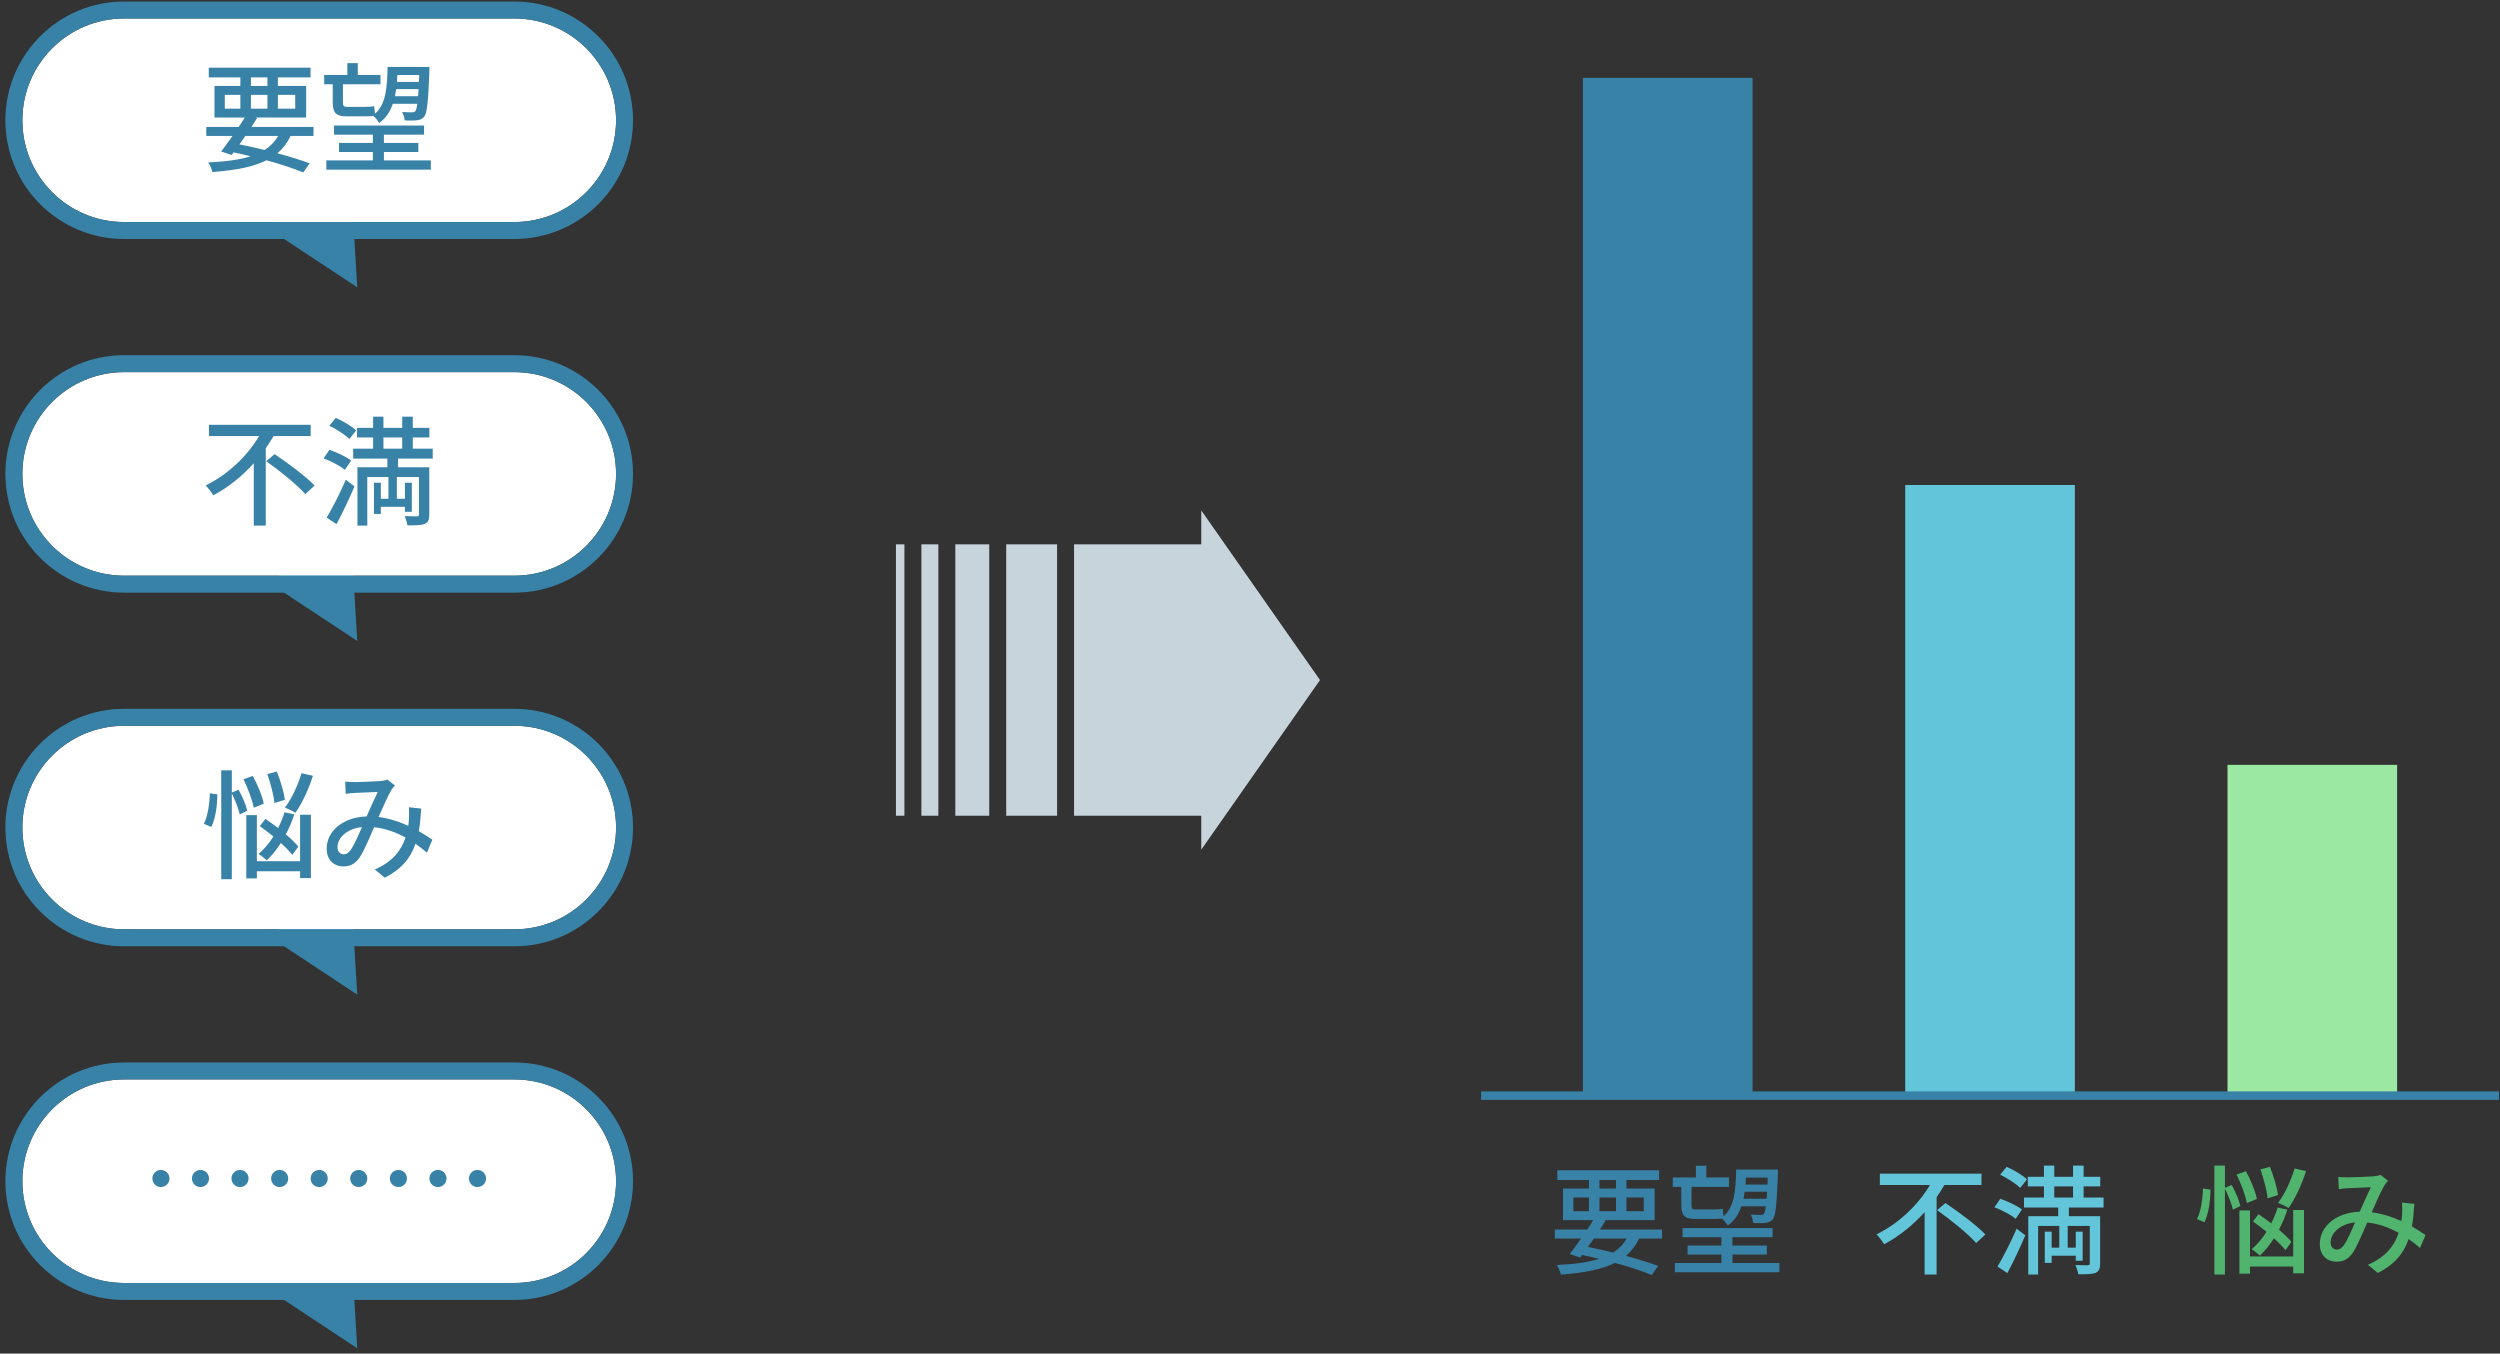 <svg width="386" height="209" viewBox="0 0 386 209" fill="none" xmlns="http://www.w3.org/2000/svg">
<rect x="0" y="0" width="386" height="209" fill="#333333" stroke="none"/>
<path fill-rule="evenodd" clip-rule="evenodd" d="M185.476 125.951L185.476 131.19L203.809 104.999L185.476 78.809V84.047L165.833 84.047L165.833 125.951L185.476 125.951ZM155.357 84.047L163.214 84.047L163.214 125.951H155.357L155.357 84.047ZM152.738 84.047L147.5 84.047L147.5 125.951H152.738L152.738 84.047ZM138.333 84.047L139.643 84.047L139.643 125.951H138.333L138.333 84.047ZM142.262 84.047L144.881 84.047L144.881 125.951H142.262L142.262 84.047Z" fill="#C7D4DB"/>
<path d="M55.159 44.361L41.336 35.234L54.166 27.827L55.159 44.361Z" fill="#3882A7"/>
<path d="M3.452 18.568C3.452 9.889 10.487 2.854 19.166 2.854H79.404C88.083 2.854 95.119 9.889 95.119 18.568C95.119 27.247 88.083 34.282 79.404 34.282H19.166C10.487 34.282 3.452 27.247 3.452 18.568Z" fill="white"/>
<path fill-rule="evenodd" clip-rule="evenodd" d="M19.166 0.234H79.404C89.529 0.234 97.738 8.442 97.738 18.568C97.738 28.693 89.529 36.901 79.404 36.901H19.166C9.041 36.901 0.833 28.693 0.833 18.568C0.833 8.442 9.041 0.234 19.166 0.234ZM19.166 2.853C10.488 2.853 3.452 9.889 3.452 18.568C3.452 27.247 10.488 34.282 19.166 34.282H79.404C88.083 34.282 95.119 27.247 95.119 18.568C95.119 9.889 88.083 2.853 79.404 2.853H19.166Z" fill="#3882A7"/>
<path d="M42.96 20.99C42.429 21.889 41.75 22.585 40.852 23.154C39.587 22.842 38.267 22.549 36.965 22.292C37.259 21.87 37.57 21.43 37.882 20.99H42.96ZM34.71 14.647H37.112V16.774H34.71V14.647ZM38.744 11.952H41.292V13.272H38.744V11.952ZM45.582 14.647V16.774H42.905V14.647H45.582ZM38.744 16.774V14.647H41.292V16.774H38.744ZM48.405 20.99V19.597H38.817C39.129 19.12 39.422 18.662 39.697 18.222L39.422 18.149H47.269V13.272H42.905V11.952H47.947V10.449H32.235V11.952H37.112V13.272H33.115V18.149H37.79C37.515 18.607 37.185 19.102 36.855 19.597H31.85V20.99H35.902C35.279 21.889 34.655 22.732 34.142 23.392L35.774 23.924L36.067 23.52C36.965 23.722 37.845 23.905 38.707 24.125C36.984 24.675 34.82 24.95 32.144 25.079C32.419 25.445 32.675 26.069 32.785 26.564C36.36 26.289 39.092 25.775 41.145 24.749C43.364 25.354 45.325 26.014 46.81 26.619L47.819 25.225C46.499 24.73 44.757 24.18 42.832 23.667C43.675 22.952 44.354 22.072 44.867 20.99H48.405Z" fill="#3882A7"/>
<path d="M64.722 11.585L64.685 12.649H61.294C61.312 12.3 61.33 11.952 61.349 11.585H64.722ZM60.982 14.849C61.055 14.5 61.11 14.134 61.165 13.767H64.63C64.594 14.17 64.575 14.537 64.557 14.849H60.982ZM51.375 15.747C51.375 17.379 51.815 17.965 53.539 17.965H56.38C56.839 17.965 57.297 17.947 57.645 17.91C57.994 18.185 58.36 18.662 58.544 18.992C59.589 18.24 60.249 17.232 60.652 16.022H64.429C64.355 16.645 64.264 16.975 64.154 17.122C64.007 17.324 63.86 17.342 63.604 17.342C63.347 17.342 62.742 17.342 62.082 17.287C62.302 17.617 62.449 18.204 62.485 18.589C63.237 18.625 63.952 18.625 64.355 18.57C64.85 18.515 65.199 18.369 65.51 18.002C65.95 17.415 66.115 15.729 66.299 10.999V10.339H59.845C59.772 13.602 59.589 16.077 57.902 17.562C57.847 17.195 57.81 16.719 57.774 16.407C57.425 16.462 56.765 16.499 56.344 16.499H53.539C53.062 16.499 52.952 16.334 52.952 15.784V13.015H58.745V11.567H55.244V9.752H53.63V11.567H50.055V13.015H51.375V15.747ZM59.277 24.767V23.465H64.594V22.072H59.277V20.789H65.474V19.377H51.577V20.789H57.572V22.072H52.347V23.465H57.572V24.767H50.385V26.197H66.519V24.767H59.277Z" fill="#3882A7"/>
<path d="M55.159 98.965L41.336 89.838L54.166 82.43L55.159 98.965Z" fill="#3882A7"/>
<path d="M3.452 73.171C3.452 64.493 10.487 57.457 19.166 57.457H79.404C88.083 57.457 95.119 64.493 95.119 73.171C95.119 81.85 88.083 88.886 79.404 88.886H19.166C10.487 88.886 3.452 81.85 3.452 73.171Z" fill="white"/>
<path fill-rule="evenodd" clip-rule="evenodd" d="M19.166 54.838H79.404C89.529 54.838 97.738 63.046 97.738 73.171C97.738 83.296 89.529 91.505 79.404 91.505H19.166C9.041 91.505 0.833 83.296 0.833 73.171C0.833 63.046 9.041 54.838 19.166 54.838ZM19.166 57.457C10.488 57.457 3.452 64.493 3.452 73.171C3.452 81.85 10.488 88.885 19.166 88.885H79.404C88.083 88.885 95.119 81.85 95.119 73.171C95.119 64.493 88.083 57.457 79.404 57.457H19.166Z" fill="#3882A7"/>
<path d="M47.966 67.326V65.585H32.272V67.326H40.009C38.249 70.315 35.242 73.248 31.759 74.953C32.126 75.32 32.657 76.016 32.932 76.475C35.297 75.228 37.424 73.486 39.184 71.525V81.15H41.036V69.215C41.476 68.591 41.861 67.95 42.246 67.326H47.966ZM41.109 71.213C43.199 72.698 45.912 74.88 47.141 76.291L48.571 74.971C47.232 73.56 44.446 71.488 42.392 70.113L41.109 71.213Z" fill="#3882A7"/>
<path d="M54.987 66.465C54.327 65.805 52.934 64.998 51.852 64.521L50.844 65.731C51.962 66.281 53.319 67.143 53.942 67.785L54.987 66.465ZM54.217 71.103C53.466 70.535 51.999 69.838 50.862 69.453L49.964 70.773C51.119 71.195 52.567 71.965 53.246 72.551L54.217 71.103ZM51.962 80.93C52.879 79.206 53.924 77.025 54.731 75.1L53.392 74.073C52.494 76.163 51.284 78.51 50.441 79.921L51.962 80.93ZM59.204 67.546H62.101V69.27H59.204V67.546ZM66.812 70.81V69.27H63.732V67.546H66.299V66.061H63.732V64.338H62.101V66.061H59.204V64.338H57.609V66.061H55.116V67.546H57.609V69.27H54.529V70.81H59.809V72.148H55.189V81.15H56.711V73.651H59.974V77.006H58.801V74.531H57.737V79.353H58.801V78.253H62.522V79.023H63.586V74.531H62.522V77.006H61.276V73.651H64.686V79.426C64.686 79.646 64.612 79.72 64.374 79.72C64.136 79.72 63.329 79.72 62.486 79.683C62.669 80.105 62.852 80.71 62.907 81.113C64.191 81.113 65.034 81.113 65.584 80.893C66.134 80.655 66.281 80.215 66.281 79.426V72.148H61.459V70.81H66.812Z" fill="#3882A7"/>
<path d="M55.159 153.568L41.336 144.441L54.166 137.034L55.159 153.568Z" fill="#3882A7"/>
<path d="M3.452 127.775C3.452 119.096 10.487 112.061 19.166 112.061H79.404C88.083 112.061 95.119 119.096 95.119 127.775C95.119 136.454 88.083 143.489 79.404 143.489H19.166C10.487 143.489 3.452 136.454 3.452 127.775Z" fill="white"/>
<path fill-rule="evenodd" clip-rule="evenodd" d="M19.166 109.441H79.404C89.529 109.441 97.738 117.65 97.738 127.775C97.738 137.9 89.529 146.108 79.404 146.108H19.166C9.041 146.108 0.833 137.9 0.833 127.775C0.833 117.65 9.041 109.441 19.166 109.441ZM19.166 112.06C10.488 112.06 3.452 119.096 3.452 127.775C3.452 136.453 10.488 143.489 19.166 143.489H79.404C88.083 143.489 95.119 136.453 95.119 127.775C95.119 119.096 88.083 112.06 79.404 112.06H19.166Z" fill="#3882A7"/>
<path d="M46.553 119.381C45.967 121.306 45.013 123.378 43.987 124.698C44.427 124.863 45.233 125.23 45.618 125.486C46.608 124.075 47.653 121.893 48.313 119.785L46.553 119.381ZM43.987 123.488C43.84 122.351 43.308 120.518 42.74 119.125L41.273 119.528C41.787 120.976 42.282 122.865 42.373 123.983L43.987 123.488ZM46.058 130.711C45.618 130.161 44.922 129.501 44.133 128.823C44.647 127.851 45.087 126.825 45.435 125.743L43.932 125.413C43.675 126.256 43.327 127.081 42.942 127.851C42.282 127.356 41.603 126.861 40.98 126.44L40.118 127.558C40.778 128.035 41.512 128.585 42.208 129.153C41.548 130.216 40.76 131.133 39.917 131.848C40.265 132.05 40.907 132.563 41.182 132.838C41.97 132.105 42.703 131.188 43.363 130.161C44.097 130.821 44.72 131.463 45.142 131.995L46.058 130.711ZM40.723 124.093C40.522 122.956 39.77 121.16 39.037 119.803L37.588 120.316C38.285 121.728 38.963 123.561 39.183 124.716L40.723 124.093ZM32.62 127.686C33.28 126.421 33.555 124.313 33.555 122.645L32.4 122.48C32.363 124.075 32.07 126.055 31.483 127.191L32.62 127.686ZM38.175 125.175C37.992 124.313 37.405 122.956 36.837 121.93L35.792 122.37V118.941H34.16V135.753H35.792V122.498C36.323 123.561 36.837 124.9 37.02 125.743L38.175 125.175ZM46.333 132.966H39.66V125.853H38.028V135.625H39.66V134.525H46.333V135.57H48.002V125.798H46.333V132.966Z" fill="#3882A7"/>
<path d="M53.3 120.683L53.373 122.571C53.832 122.498 54.418 122.443 54.803 122.425C55.628 122.388 57.59 122.296 58.323 122.278C57.828 123.286 57.205 124.716 56.6 126.055C52.97 126.183 50.44 128.291 50.44 131.06C50.44 132.746 51.54 133.773 53.007 133.773C54.088 133.773 54.858 133.37 55.555 132.361C56.233 131.316 57.077 129.318 57.755 127.723C59.533 127.906 61.183 128.53 62.613 129.318C62.008 131.17 60.707 133.04 57.865 134.25L59.405 135.515C61.972 134.213 63.383 132.526 64.153 130.271C64.795 130.73 65.382 131.188 65.913 131.646L66.757 129.666C66.188 129.263 65.492 128.805 64.667 128.328C64.85 127.283 64.96 126.11 65.033 124.845L63.127 124.643C63.182 125.175 63.182 125.835 63.145 126.458C63.127 126.788 63.09 127.136 63.035 127.503C61.678 126.88 60.12 126.366 58.452 126.146C59.185 124.496 59.937 122.773 60.432 121.966C60.578 121.728 60.762 121.508 60.982 121.288L59.827 120.371C59.552 120.481 59.148 120.555 58.763 120.591C57.957 120.646 55.738 120.756 54.748 120.756C54.363 120.756 53.777 120.738 53.3 120.683ZM52.108 130.803C52.108 129.428 53.483 127.961 55.885 127.705C55.298 129.043 54.693 130.491 54.107 131.28C53.758 131.738 53.465 131.903 53.08 131.903C52.567 131.903 52.108 131.536 52.108 130.803Z" fill="#3882A7"/>
<path d="M55.159 208.172L41.336 199.045L54.166 191.637L55.159 208.172Z" fill="#3882A7"/>
<path d="M3.452 182.378C3.452 173.7 10.487 166.664 19.166 166.664H79.404C88.083 166.664 95.119 173.7 95.119 182.378C95.119 191.057 88.083 198.093 79.404 198.093H19.166C10.487 198.093 3.452 191.057 3.452 182.378Z" fill="white"/>
<path fill-rule="evenodd" clip-rule="evenodd" d="M19.166 164.045H79.404C89.529 164.045 97.738 172.253 97.738 182.378C97.738 192.503 89.529 200.712 79.404 200.712H19.166C9.041 200.712 0.833 192.503 0.833 182.378C0.833 172.253 9.041 164.045 19.166 164.045ZM19.166 166.664C10.488 166.664 3.452 173.699 3.452 182.378C3.452 191.057 10.488 198.093 19.166 198.093H79.404C88.083 198.093 95.119 191.057 95.119 182.378C95.119 173.699 88.083 166.664 79.404 166.664H19.166Z" fill="#3882A7"/>
<path d="M24.847 180.639C24.114 180.639 23.527 181.225 23.527 181.959C23.527 182.692 24.114 183.279 24.847 183.279C25.58 183.279 26.167 182.692 26.167 181.959C26.167 181.225 25.58 180.639 24.847 180.639ZM30.952 180.639C30.219 180.639 29.632 181.225 29.632 181.959C29.632 182.692 30.219 183.279 30.952 183.279C31.685 183.279 32.272 182.692 32.272 181.959C32.272 181.225 31.685 180.639 30.952 180.639ZM37.057 180.639C36.324 180.639 35.737 181.225 35.737 181.959C35.737 182.692 36.324 183.279 37.057 183.279C37.79 183.279 38.377 182.692 38.377 181.959C38.377 181.225 37.79 180.639 37.057 180.639Z" fill="#3882A7"/>
<path d="M43.18 180.639C42.447 180.639 41.86 181.225 41.86 181.959C41.86 182.692 42.447 183.279 43.18 183.279C43.914 183.279 44.5 182.692 44.5 181.959C44.5 181.225 43.914 180.639 43.18 180.639ZM49.285 180.639C48.552 180.639 47.965 181.225 47.965 181.959C47.965 182.692 48.552 183.279 49.285 183.279C50.019 183.279 50.605 182.692 50.605 181.959C50.605 181.225 50.019 180.639 49.285 180.639ZM55.39 180.639C54.657 180.639 54.07 181.225 54.07 181.959C54.07 182.692 54.657 183.279 55.39 183.279C56.124 183.279 56.71 182.692 56.71 181.959C56.71 181.225 56.124 180.639 55.39 180.639Z" fill="#3882A7"/>
<path d="M61.514 180.639C60.78 180.639 60.194 181.225 60.194 181.959C60.194 182.692 60.78 183.279 61.514 183.279C62.247 183.279 62.834 182.692 62.834 181.959C62.834 181.225 62.247 180.639 61.514 180.639ZM67.619 180.639C66.885 180.639 66.299 181.225 66.299 181.959C66.299 182.692 66.885 183.279 67.619 183.279C68.352 183.279 68.939 182.692 68.939 181.959C68.939 181.225 68.352 180.639 67.619 180.639ZM73.724 180.639C72.99 180.639 72.404 181.225 72.404 181.959C72.404 182.692 72.99 183.279 73.724 183.279C74.457 183.279 75.044 182.692 75.044 181.959C75.044 181.225 74.457 180.639 73.724 180.639Z" fill="#3882A7"/>
<path d="M305.942 182.961V181.219H290.249V182.961H297.985C296.225 185.949 293.219 188.883 289.735 190.588C290.102 190.954 290.634 191.651 290.909 192.109C293.274 190.863 295.4 189.121 297.16 187.159V196.784H299.012V184.849C299.452 184.226 299.837 183.584 300.222 182.961H305.942ZM299.085 186.848C301.175 188.333 303.889 190.514 305.117 191.926L306.547 190.606C305.209 189.194 302.422 187.123 300.369 185.748L299.085 186.848Z" fill="#62C5DA"/>
<path d="M312.964 182.099C312.304 181.439 310.91 180.633 309.829 180.156L308.82 181.366C309.939 181.916 311.295 182.778 311.919 183.419L312.964 182.099ZM312.194 186.738C311.442 186.169 309.975 185.473 308.839 185.088L307.94 186.408C309.095 186.829 310.544 187.599 311.222 188.186L312.194 186.738ZM309.939 196.564C310.855 194.841 311.9 192.659 312.707 190.734L311.369 189.708C310.47 191.798 309.26 194.144 308.417 195.556L309.939 196.564ZM317.18 183.181H320.077V184.904H317.18V183.181ZM324.789 186.444V184.904H321.709V183.181H324.275V181.696H321.709V179.973H320.077V181.696H317.18V179.973H315.585V181.696H313.092V183.181H315.585V184.904H312.505V186.444H317.785V187.783H313.165V196.784H314.687V189.286H317.95V192.641H316.777V190.166H315.714V194.988H316.777V193.888H320.499V194.658H321.562V190.166H320.499V192.641H319.252V189.286H322.662V195.061C322.662 195.281 322.589 195.354 322.35 195.354C322.112 195.354 321.305 195.354 320.462 195.318C320.645 195.739 320.829 196.344 320.884 196.748C322.167 196.748 323.01 196.748 323.56 196.528C324.11 196.289 324.257 195.849 324.257 195.061V187.783H319.435V186.444H324.789Z" fill="#62C5DA"/>
<path d="M354.292 180.413C353.705 182.338 352.752 184.409 351.725 185.729C352.165 185.894 352.972 186.261 353.357 186.518C354.347 185.106 355.392 182.924 356.052 180.816L354.292 180.413ZM351.725 184.519C351.578 183.383 351.047 181.549 350.478 180.156L349.012 180.559C349.525 182.008 350.02 183.896 350.112 185.014L351.725 184.519ZM353.797 191.743C353.357 191.193 352.66 190.533 351.872 189.854C352.385 188.883 352.825 187.856 353.173 186.774L351.67 186.444C351.413 187.288 351.065 188.113 350.68 188.883C350.02 188.388 349.342 187.893 348.718 187.471L347.857 188.589C348.517 189.066 349.25 189.616 349.947 190.184C349.287 191.248 348.498 192.164 347.655 192.879C348.003 193.081 348.645 193.594 348.92 193.869C349.708 193.136 350.442 192.219 351.102 191.193C351.835 191.853 352.458 192.494 352.88 193.026L353.797 191.743ZM348.462 185.124C348.26 183.988 347.508 182.191 346.775 180.834L345.327 181.348C346.023 182.759 346.702 184.593 346.922 185.748L348.462 185.124ZM340.358 188.718C341.018 187.453 341.293 185.344 341.293 183.676L340.138 183.511C340.102 185.106 339.808 187.086 339.222 188.223L340.358 188.718ZM345.913 186.206C345.73 185.344 345.143 183.988 344.575 182.961L343.53 183.401V179.973H341.898V196.784H343.53V183.529C344.062 184.593 344.575 185.931 344.758 186.774L345.913 186.206ZM354.072 193.998H347.398V186.884H345.767V196.656H347.398V195.556H354.072V196.601H355.74V186.829H354.072V193.998Z" fill="#50B46E"/>
<path d="M361.038 181.714L361.112 183.603C361.57 183.529 362.157 183.474 362.542 183.456C363.367 183.419 365.328 183.328 366.062 183.309C365.567 184.318 364.943 185.748 364.338 187.086C360.708 187.214 358.178 189.323 358.178 192.091C358.178 193.778 359.278 194.804 360.745 194.804C361.827 194.804 362.597 194.401 363.293 193.393C363.972 192.348 364.815 190.349 365.493 188.754C367.272 188.938 368.922 189.561 370.352 190.349C369.747 192.201 368.445 194.071 365.603 195.281L367.143 196.546C369.71 195.244 371.122 193.558 371.892 191.303C372.533 191.761 373.12 192.219 373.652 192.678L374.495 190.698C373.927 190.294 373.23 189.836 372.405 189.359C372.588 188.314 372.698 187.141 372.772 185.876L370.865 185.674C370.92 186.206 370.92 186.866 370.883 187.489C370.865 187.819 370.828 188.168 370.773 188.534C369.417 187.911 367.858 187.398 366.19 187.178C366.923 185.528 367.675 183.804 368.17 182.998C368.317 182.759 368.5 182.539 368.72 182.319L367.565 181.403C367.29 181.513 366.887 181.586 366.502 181.623C365.695 181.678 363.477 181.788 362.487 181.788C362.102 181.788 361.515 181.769 361.038 181.714ZM359.847 191.834C359.847 190.459 361.222 188.993 363.623 188.736C363.037 190.074 362.432 191.523 361.845 192.311C361.497 192.769 361.203 192.934 360.818 192.934C360.305 192.934 359.847 192.568 359.847 191.834Z" fill="#50B46E"/>
<path d="M251.175 191.229C250.643 192.127 249.965 192.824 249.067 193.392C247.802 193.08 246.482 192.787 245.18 192.53C245.473 192.109 245.785 191.669 246.097 191.229H251.175ZM242.925 184.885H245.327V187.012H242.925V184.885ZM246.958 182.19H249.507V183.51H246.958V182.19ZM253.797 184.885V187.012H251.12V184.885H253.797ZM246.958 187.012V184.885H249.507V187.012H246.958ZM256.62 191.229V189.835H247.032C247.343 189.359 247.637 188.9 247.912 188.46L247.637 188.387H255.483V183.51H251.12V182.19H256.162V180.687H240.45V182.19H245.327V183.51H241.33V188.387H246.005C245.73 188.845 245.4 189.34 245.07 189.835H240.065V191.229H244.117C243.493 192.127 242.87 192.97 242.357 193.63L243.988 194.162L244.282 193.759C245.18 193.96 246.06 194.144 246.922 194.364C245.198 194.914 243.035 195.189 240.358 195.317C240.633 195.684 240.89 196.307 241 196.802C244.575 196.527 247.307 196.014 249.36 194.987C251.578 195.592 253.54 196.252 255.025 196.857L256.033 195.464C254.713 194.969 252.972 194.419 251.047 193.905C251.89 193.19 252.568 192.31 253.082 191.229H256.62Z" fill="#3882A7"/>
<path d="M272.937 181.824L272.9 182.887H269.508C269.527 182.539 269.545 182.19 269.563 181.824H272.937ZM269.197 185.087C269.27 184.739 269.325 184.372 269.38 184.005H272.845C272.808 184.409 272.79 184.775 272.772 185.087H269.197ZM259.59 185.985C259.59 187.617 260.03 188.204 261.753 188.204H264.595C265.053 188.204 265.512 188.185 265.86 188.149C266.208 188.424 266.575 188.9 266.758 189.23C267.803 188.479 268.463 187.47 268.867 186.26H272.643C272.57 186.884 272.478 187.214 272.368 187.36C272.222 187.562 272.075 187.58 271.818 187.58C271.562 187.58 270.957 187.58 270.297 187.525C270.517 187.855 270.663 188.442 270.7 188.827C271.452 188.864 272.167 188.864 272.57 188.809C273.065 188.754 273.413 188.607 273.725 188.24C274.165 187.654 274.33 185.967 274.513 181.237V180.577H268.06C267.987 183.84 267.803 186.315 266.117 187.8C266.062 187.434 266.025 186.957 265.988 186.645C265.64 186.7 264.98 186.737 264.558 186.737H261.753C261.277 186.737 261.167 186.572 261.167 186.022V183.254H266.96V181.805H263.458V179.99H261.845V181.805H258.27V183.254H259.59V185.985ZM267.492 195.005V193.704H272.808V192.31H267.492V191.027H273.688V189.615H259.792V191.027H265.787V192.31H260.562V193.704H265.787V195.005H258.6V196.435H274.733V195.005H267.492Z" fill="#3882A7"/>
<path d="M244.405 12.021H270.595V169.164H244.405V12.021Z" fill="#3882A7"/>
<path d="M294.167 74.879H320.357V169.165H294.167V74.879Z" fill="#62C5DA"/>
<path d="M343.928 118.094H370.119V169.165H343.928V118.094Z" fill="#9BE8A3"/>
<path fill-rule="evenodd" clip-rule="evenodd" d="M385.833 169.819H228.69V168.51H385.833V169.819Z" fill="#3882A7"/>
</svg>
